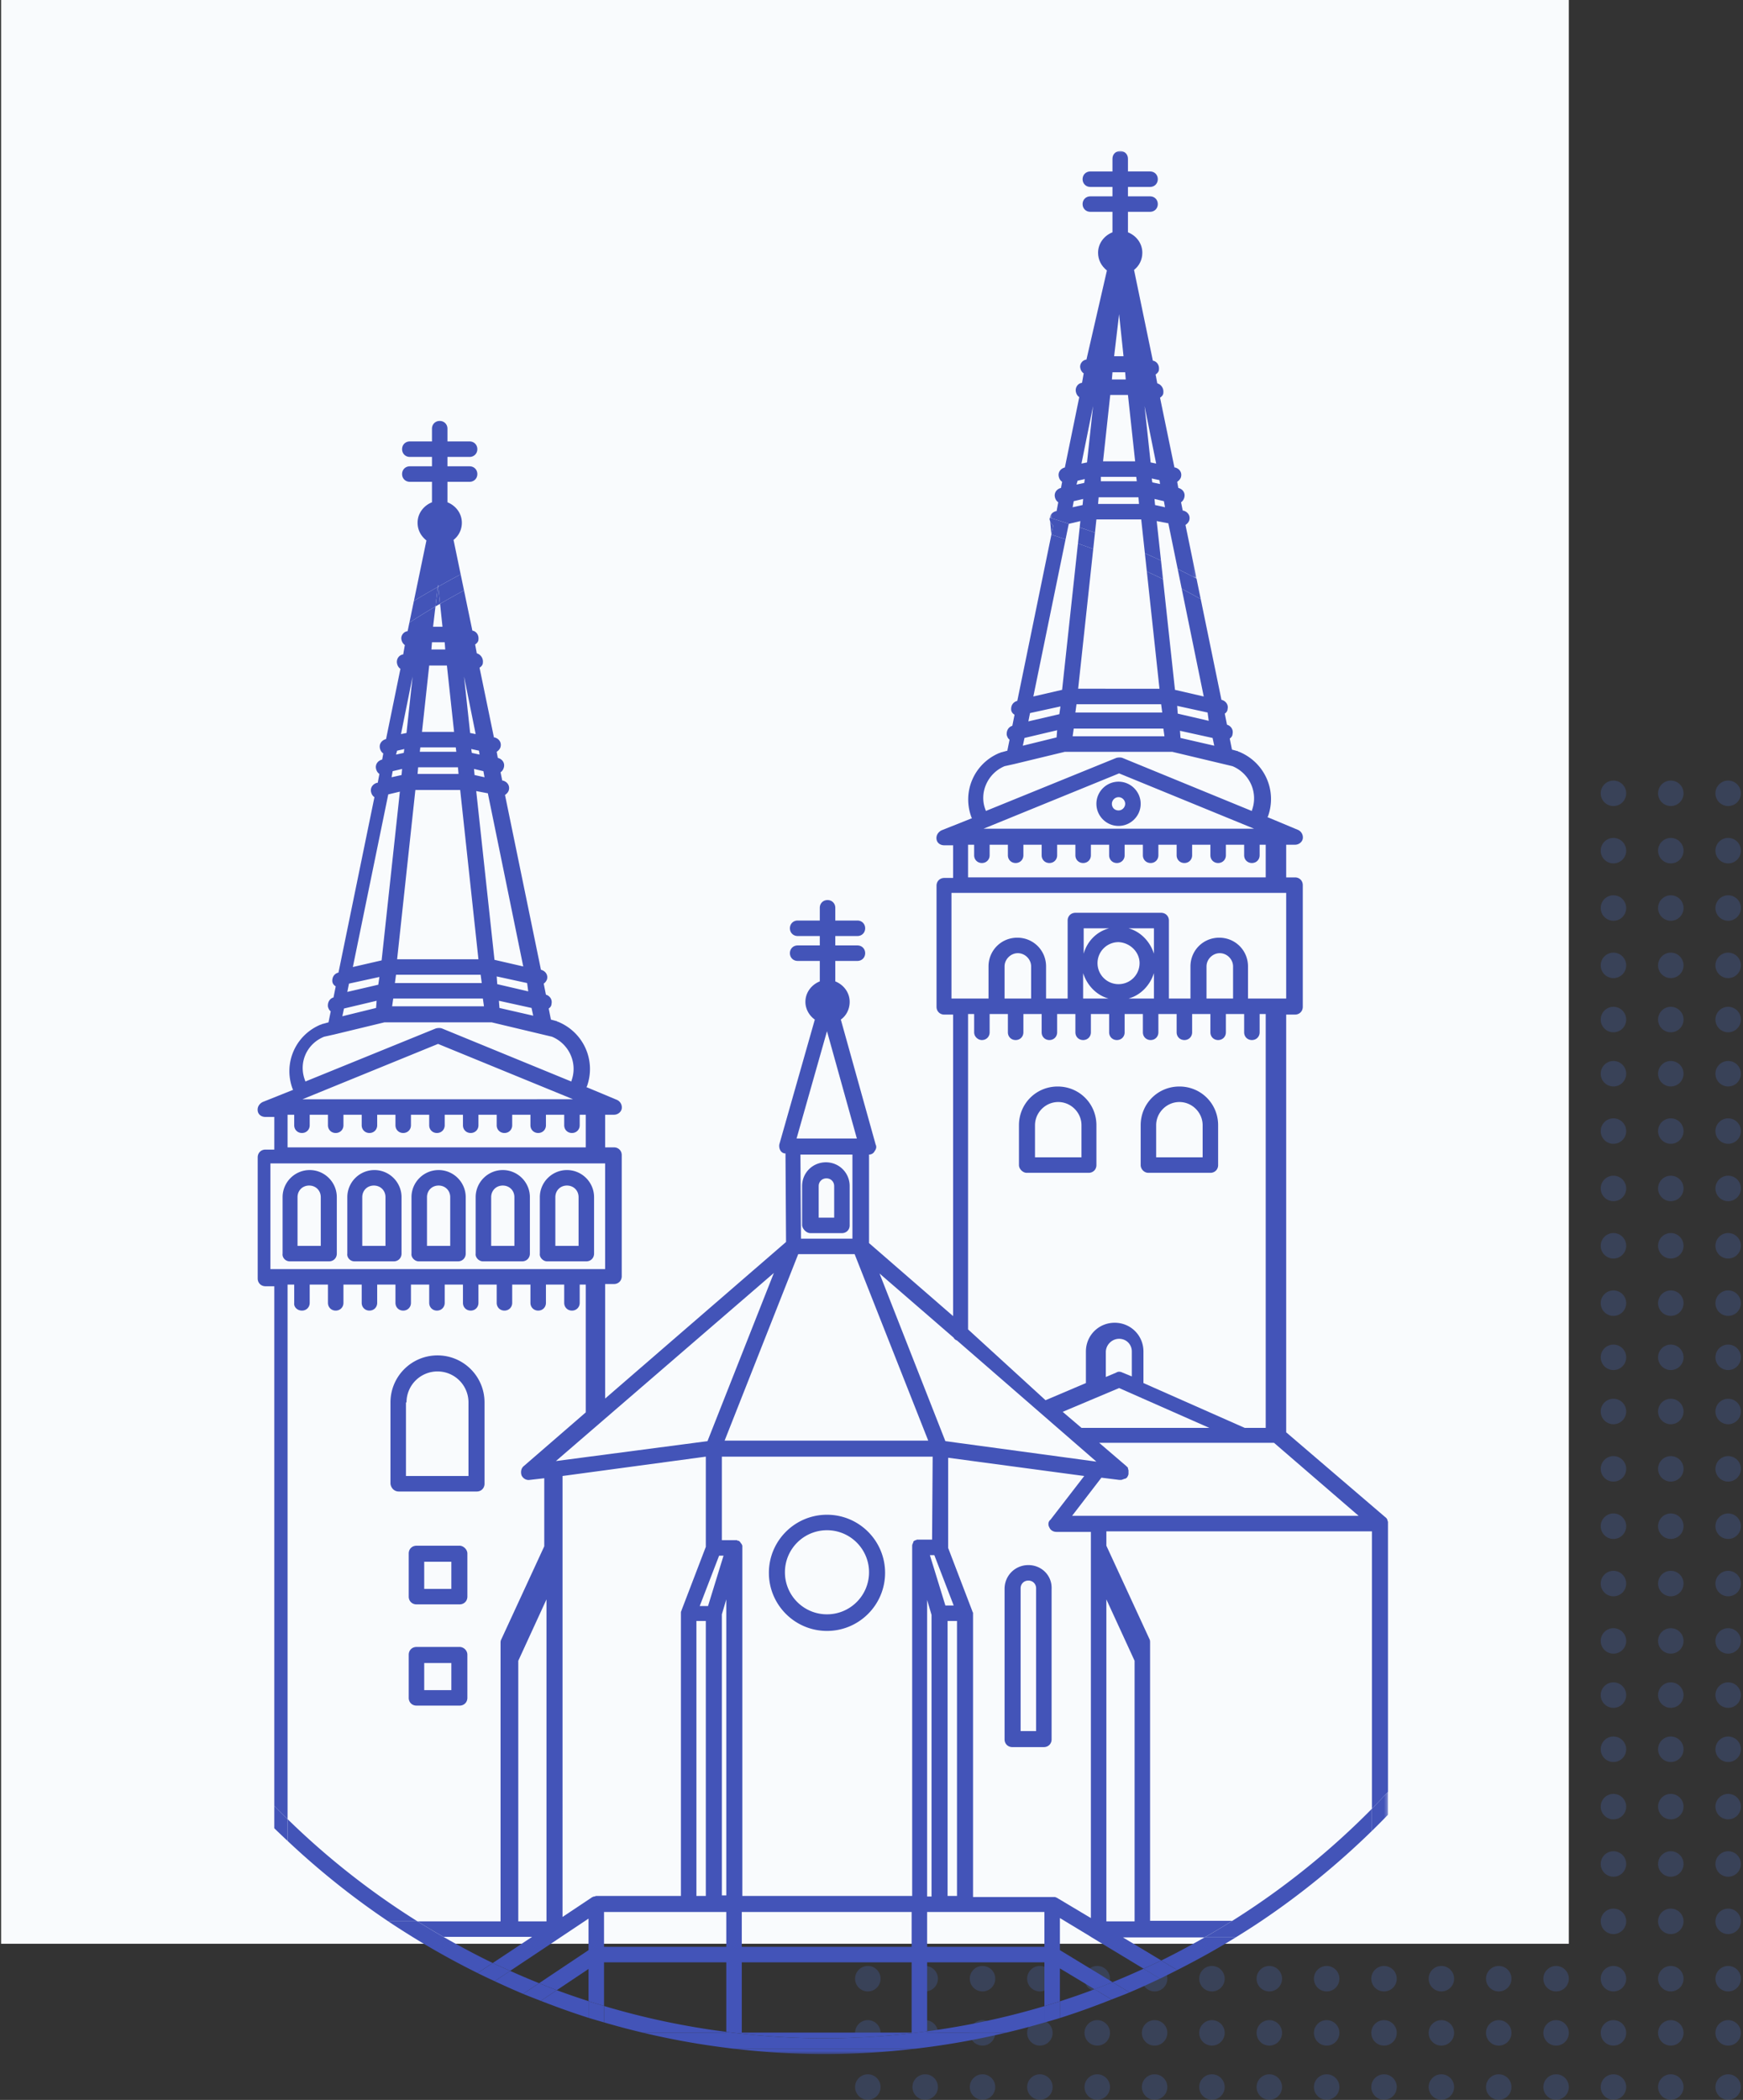 <svg xmlns="http://www.w3.org/2000/svg" xmlns:xlink="http://www.w3.org/1999/xlink" width="547" height="659" viewBox="0 0 547 659">
    <rect x="0" y="0" width="547" height="659" fill="#333333" stroke="none"/>
    <defs>
        <path id="a" d="M0 0h492v610H0z"/>
        <path id="b" d="M.84.012h46.037v134.196H.84z"/>
        <path id="d" d="M0 597.466h354.74V.21H0z"/>
    </defs>
    <g fill="none" fill-rule="evenodd">
        <g fill="#547DF0" fill-rule="nonzero" opacity=".197">
            <g transform="translate(268.344 456.958)">
                <circle cx="4" cy="4" r="4"/>
                <circle cx="22" cy="4" r="4"/>
                <circle cx="40" cy="4" r="4"/>
                <circle cx="58" cy="4" r="4"/>
                <circle cx="76" cy="4" r="4"/>
                <circle cx="94" cy="4" r="4"/>
                <circle cx="112" cy="4" r="4"/>
                <circle cx="130" cy="4" r="4"/>
                <circle cx="148" cy="4" r="4"/>
                <circle cx="166" cy="4" r="4"/>
                <circle cx="184" cy="4" r="4"/>
                <circle cx="202" cy="4" r="4"/>
                <circle cx="220" cy="4" r="4"/>
                <circle cx="238" cy="4" r="4"/>
                <circle cx="256" cy="4" r="4"/>
                <circle cx="274" cy="4" r="4"/>
                <circle cx="4" cy="22" r="4"/>
                <circle cx="22" cy="22" r="4"/>
                <circle cx="40" cy="22" r="4"/>
                <circle cx="58" cy="22" r="4"/>
                <circle cx="76" cy="22" r="4"/>
                <circle cx="94" cy="22" r="4"/>
                <circle cx="112" cy="22" r="4"/>
                <circle cx="130" cy="22" r="4"/>
                <circle cx="148" cy="22" r="4"/>
                <circle cx="166" cy="22" r="4"/>
                <circle cx="184" cy="22" r="4"/>
                <circle cx="202" cy="22" r="4"/>
                <circle cx="220" cy="22" r="4"/>
                <circle cx="238" cy="22" r="4"/>
                <circle cx="256" cy="22" r="4"/>
                <circle cx="274" cy="22" r="4"/>
                <circle cx="4" cy="40" r="4"/>
                <circle cx="22" cy="40" r="4"/>
                <circle cx="40" cy="40" r="4"/>
                <circle cx="58" cy="40" r="4"/>
                <circle cx="76" cy="40" r="4"/>
                <circle cx="94" cy="40" r="4"/>
                <circle cx="112" cy="40" r="4"/>
                <circle cx="130" cy="40" r="4"/>
                <circle cx="148" cy="40" r="4"/>
                <circle cx="166" cy="40" r="4"/>
                <circle cx="184" cy="40" r="4"/>
                <circle cx="202" cy="40" r="4"/>
                <circle cx="220" cy="40" r="4"/>
                <circle cx="238" cy="40" r="4"/>
                <circle cx="256" cy="40" r="4"/>
                <circle cx="274" cy="40" r="4"/>
                <circle cx="4" cy="58" r="4"/>
                <circle cx="22" cy="58" r="4"/>
                <circle cx="40" cy="58" r="4"/>
                <circle cx="58" cy="58" r="4"/>
                <circle cx="76" cy="58" r="4"/>
                <circle cx="94" cy="58" r="4"/>
                <circle cx="112" cy="58" r="4"/>
                <circle cx="130" cy="58" r="4"/>
                <circle cx="148" cy="58" r="4"/>
                <circle cx="166" cy="58" r="4"/>
                <circle cx="184" cy="58" r="4"/>
                <circle cx="202" cy="58" r="4"/>
                <circle cx="220" cy="58" r="4"/>
                <circle cx="238" cy="58" r="4"/>
                <circle cx="256" cy="58" r="4"/>
                <circle cx="274" cy="58" r="4"/>
                <circle cx="4" cy="75" r="4"/>
                <circle cx="22" cy="75" r="4"/>
                <circle cx="40" cy="75" r="4"/>
                <circle cx="58" cy="75" r="4"/>
                <circle cx="76" cy="75" r="4"/>
                <circle cx="94" cy="75" r="4"/>
                <circle cx="112" cy="75" r="4"/>
                <circle cx="130" cy="75" r="4"/>
                <circle cx="148" cy="75" r="4"/>
                <circle cx="166" cy="75" r="4"/>
                <circle cx="184" cy="75" r="4"/>
                <circle cx="202" cy="75" r="4"/>
                <circle cx="220" cy="75" r="4"/>
                <circle cx="238" cy="75" r="4"/>
                <circle cx="256" cy="75" r="4"/>
                <circle cx="274" cy="75" r="4"/>
                <circle cx="4" cy="92" r="4"/>
                <circle cx="22" cy="92" r="4"/>
                <circle cx="40" cy="92" r="4"/>
                <circle cx="58" cy="92" r="4"/>
                <circle cx="76" cy="92" r="4"/>
                <circle cx="94" cy="92" r="4"/>
                <circle cx="112" cy="92" r="4"/>
                <circle cx="130" cy="92" r="4"/>
                <circle cx="148" cy="92" r="4"/>
                <circle cx="166" cy="92" r="4"/>
                <circle cx="184" cy="92" r="4"/>
                <circle cx="202" cy="92" r="4"/>
                <circle cx="220" cy="92" r="4"/>
                <circle cx="238" cy="92" r="4"/>
                <circle cx="256" cy="92" r="4"/>
                <circle cx="274" cy="92" r="4"/>
                <circle cx="4" cy="110" r="4"/>
                <circle cx="22" cy="110" r="4"/>
                <circle cx="40" cy="110" r="4"/>
                <circle cx="58" cy="110" r="4"/>
                <circle cx="76" cy="110" r="4"/>
                <circle cx="94" cy="110" r="4"/>
                <circle cx="112" cy="110" r="4"/>
                <circle cx="130" cy="110" r="4"/>
                <circle cx="148" cy="110" r="4"/>
                <circle cx="166" cy="110" r="4"/>
                <circle cx="184" cy="110" r="4"/>
                <circle cx="202" cy="110" r="4"/>
                <circle cx="220" cy="110" r="4"/>
                <circle cx="238" cy="110" r="4"/>
                <circle cx="256" cy="110" r="4"/>
                <circle cx="274" cy="110" r="4"/>
                <circle cx="4" cy="128" r="4"/>
                <circle cx="22" cy="128" r="4"/>
                <circle cx="40" cy="128" r="4"/>
                <circle cx="58" cy="128" r="4"/>
                <circle cx="76" cy="128" r="4"/>
                <circle cx="94" cy="128" r="4"/>
                <circle cx="112" cy="128" r="4"/>
                <circle cx="130" cy="128" r="4"/>
                <circle cx="148" cy="128" r="4"/>
                <circle cx="166" cy="128" r="4"/>
                <circle cx="184" cy="128" r="4"/>
                <circle cx="202" cy="128" r="4"/>
                <circle cx="220" cy="128" r="4"/>
                <circle cx="238" cy="128" r="4"/>
                <circle cx="256" cy="128" r="4"/>
                <circle cx="274" cy="128" r="4"/>
                <circle cx="4" cy="146" r="4"/>
                <circle cx="22" cy="146" r="4"/>
                <circle cx="40" cy="146" r="4"/>
                <circle cx="58" cy="146" r="4"/>
                <circle cx="76" cy="146" r="4"/>
                <circle cx="94" cy="146" r="4"/>
                <circle cx="112" cy="146" r="4"/>
                <circle cx="130" cy="146" r="4"/>
                <circle cx="148" cy="146" r="4"/>
                <circle cx="166" cy="146" r="4"/>
                <circle cx="184" cy="146" r="4"/>
                <circle cx="202" cy="146" r="4"/>
                <circle cx="220" cy="146" r="4"/>
                <circle cx="238" cy="146" r="4"/>
                <circle cx="256" cy="146" r="4"/>
                <circle cx="274" cy="146" r="4"/>
                <circle cx="4" cy="164" r="4"/>
                <circle cx="22" cy="164" r="4"/>
                <circle cx="40" cy="164" r="4"/>
                <circle cx="58" cy="164" r="4"/>
                <circle cx="76" cy="164" r="4"/>
                <circle cx="94" cy="164" r="4"/>
                <circle cx="112" cy="164" r="4"/>
                <circle cx="130" cy="164" r="4"/>
                <circle cx="148" cy="164" r="4"/>
                <circle cx="166" cy="164" r="4"/>
                <circle cx="184" cy="164" r="4"/>
                <circle cx="202" cy="164" r="4"/>
                <circle cx="220" cy="164" r="4"/>
                <circle cx="238" cy="164" r="4"/>
                <circle cx="256" cy="164" r="4"/>
                <circle cx="274" cy="164" r="4"/>
                <circle cx="4" cy="181" r="4"/>
                <circle cx="22" cy="181" r="4"/>
                <circle cx="40" cy="181" r="4"/>
                <circle cx="58" cy="181" r="4"/>
                <circle cx="76" cy="181" r="4"/>
                <circle cx="94" cy="181" r="4"/>
                <circle cx="112" cy="181" r="4"/>
                <circle cx="130" cy="181" r="4"/>
                <circle cx="148" cy="181" r="4"/>
                <circle cx="166" cy="181" r="4"/>
                <circle cx="184" cy="181" r="4"/>
                <circle cx="202" cy="181" r="4"/>
                <circle cx="220" cy="181" r="4"/>
                <circle cx="238" cy="181" r="4"/>
                <circle cx="256" cy="181" r="4"/>
                <circle cx="274" cy="181" r="4"/>
                <circle cx="4" cy="198" r="4"/>
                <circle cx="22" cy="198" r="4"/>
                <circle cx="40" cy="198" r="4"/>
                <circle cx="58" cy="198" r="4"/>
                <circle cx="76" cy="198" r="4"/>
                <circle cx="94" cy="198" r="4"/>
                <circle cx="112" cy="198" r="4"/>
                <circle cx="130" cy="198" r="4"/>
                <circle cx="148" cy="198" r="4"/>
                <circle cx="166" cy="198" r="4"/>
                <circle cx="184" cy="198" r="4"/>
                <circle cx="202" cy="198" r="4"/>
                <circle cx="220" cy="198" r="4"/>
                <circle cx="238" cy="198" r="4"/>
                <circle cx="256" cy="198" r="4"/>
                <circle cx="274" cy="198" r="4"/>
            </g>
            <g transform="translate(268.344 244.958)">
                <circle cx="4" cy="4" r="4"/>
                <circle cx="22" cy="4" r="4"/>
                <circle cx="40" cy="4" r="4"/>
                <circle cx="58" cy="4" r="4"/>
                <circle cx="76" cy="4" r="4"/>
                <circle cx="94" cy="4" r="4"/>
                <circle cx="112" cy="4" r="4"/>
                <circle cx="130" cy="4" r="4"/>
                <circle cx="148" cy="4" r="4"/>
                <circle cx="166" cy="4" r="4"/>
                <circle cx="184" cy="4" r="4"/>
                <circle cx="202" cy="4" r="4"/>
                <circle cx="220" cy="4" r="4"/>
                <circle cx="238" cy="4" r="4"/>
                <circle cx="256" cy="4" r="4"/>
                <circle cx="274" cy="4" r="4"/>
                <circle cx="4" cy="22" r="4"/>
                <circle cx="22" cy="22" r="4"/>
                <circle cx="40" cy="22" r="4"/>
                <circle cx="58" cy="22" r="4"/>
                <circle cx="76" cy="22" r="4"/>
                <circle cx="94" cy="22" r="4"/>
                <circle cx="112" cy="22" r="4"/>
                <circle cx="130" cy="22" r="4"/>
                <circle cx="148" cy="22" r="4"/>
                <circle cx="166" cy="22" r="4"/>
                <circle cx="184" cy="22" r="4"/>
                <circle cx="202" cy="22" r="4"/>
                <circle cx="220" cy="22" r="4"/>
                <circle cx="238" cy="22" r="4"/>
                <circle cx="256" cy="22" r="4"/>
                <circle cx="274" cy="22" r="4"/>
                <circle cx="4" cy="40" r="4"/>
                <circle cx="22" cy="40" r="4"/>
                <circle cx="40" cy="40" r="4"/>
                <circle cx="58" cy="40" r="4"/>
                <circle cx="76" cy="40" r="4"/>
                <circle cx="94" cy="40" r="4"/>
                <circle cx="112" cy="40" r="4"/>
                <circle cx="130" cy="40" r="4"/>
                <circle cx="148" cy="40" r="4"/>
                <circle cx="166" cy="40" r="4"/>
                <circle cx="184" cy="40" r="4"/>
                <circle cx="202" cy="40" r="4"/>
                <circle cx="220" cy="40" r="4"/>
                <circle cx="238" cy="40" r="4"/>
                <circle cx="256" cy="40" r="4"/>
                <circle cx="274" cy="40" r="4"/>
                <circle cx="4" cy="58" r="4"/>
                <circle cx="22" cy="58" r="4"/>
                <circle cx="40" cy="58" r="4"/>
                <circle cx="58" cy="58" r="4"/>
                <circle cx="76" cy="58" r="4"/>
                <circle cx="94" cy="58" r="4"/>
                <circle cx="112" cy="58" r="4"/>
                <circle cx="130" cy="58" r="4"/>
                <circle cx="148" cy="58" r="4"/>
                <circle cx="166" cy="58" r="4"/>
                <circle cx="184" cy="58" r="4"/>
                <circle cx="202" cy="58" r="4"/>
                <circle cx="220" cy="58" r="4"/>
                <circle cx="238" cy="58" r="4"/>
                <circle cx="256" cy="58" r="4"/>
                <circle cx="274" cy="58" r="4"/>
                <circle cx="4" cy="75" r="4"/>
                <circle cx="22" cy="75" r="4"/>
                <circle cx="40" cy="75" r="4"/>
                <circle cx="58" cy="75" r="4"/>
                <circle cx="76" cy="75" r="4"/>
                <circle cx="94" cy="75" r="4"/>
                <circle cx="112" cy="75" r="4"/>
                <circle cx="130" cy="75" r="4"/>
                <circle cx="148" cy="75" r="4"/>
                <circle cx="166" cy="75" r="4"/>
                <circle cx="184" cy="75" r="4"/>
                <circle cx="202" cy="75" r="4"/>
                <circle cx="220" cy="75" r="4"/>
                <circle cx="238" cy="75" r="4"/>
                <circle cx="256" cy="75" r="4"/>
                <circle cx="274" cy="75" r="4"/>
                <circle cx="4" cy="92" r="4"/>
                <circle cx="22" cy="92" r="4"/>
                <circle cx="40" cy="92" r="4"/>
                <circle cx="58" cy="92" r="4"/>
                <circle cx="76" cy="92" r="4"/>
                <circle cx="94" cy="92" r="4"/>
                <circle cx="112" cy="92" r="4"/>
                <circle cx="130" cy="92" r="4"/>
                <circle cx="148" cy="92" r="4"/>
                <circle cx="166" cy="92" r="4"/>
                <circle cx="184" cy="92" r="4"/>
                <circle cx="202" cy="92" r="4"/>
                <circle cx="220" cy="92" r="4"/>
                <circle cx="238" cy="92" r="4"/>
                <circle cx="256" cy="92" r="4"/>
                <circle cx="274" cy="92" r="4"/>
                <circle cx="4" cy="110" r="4"/>
                <circle cx="22" cy="110" r="4"/>
                <circle cx="40" cy="110" r="4"/>
                <circle cx="58" cy="110" r="4"/>
                <circle cx="76" cy="110" r="4"/>
                <circle cx="94" cy="110" r="4"/>
                <circle cx="112" cy="110" r="4"/>
                <circle cx="130" cy="110" r="4"/>
                <circle cx="148" cy="110" r="4"/>
                <circle cx="166" cy="110" r="4"/>
                <circle cx="184" cy="110" r="4"/>
                <circle cx="202" cy="110" r="4"/>
                <circle cx="220" cy="110" r="4"/>
                <circle cx="238" cy="110" r="4"/>
                <circle cx="256" cy="110" r="4"/>
                <circle cx="274" cy="110" r="4"/>
                <circle cx="4" cy="128" r="4"/>
                <circle cx="22" cy="128" r="4"/>
                <circle cx="40" cy="128" r="4"/>
                <circle cx="58" cy="128" r="4"/>
                <circle cx="76" cy="128" r="4"/>
                <circle cx="94" cy="128" r="4"/>
                <circle cx="112" cy="128" r="4"/>
                <circle cx="130" cy="128" r="4"/>
                <circle cx="148" cy="128" r="4"/>
                <circle cx="166" cy="128" r="4"/>
                <circle cx="184" cy="128" r="4"/>
                <circle cx="202" cy="128" r="4"/>
                <circle cx="220" cy="128" r="4"/>
                <circle cx="238" cy="128" r="4"/>
                <circle cx="256" cy="128" r="4"/>
                <circle cx="274" cy="128" r="4"/>
                <circle cx="4" cy="146" r="4"/>
                <circle cx="22" cy="146" r="4"/>
                <circle cx="40" cy="146" r="4"/>
                <circle cx="58" cy="146" r="4"/>
                <circle cx="76" cy="146" r="4"/>
                <circle cx="94" cy="146" r="4"/>
                <circle cx="112" cy="146" r="4"/>
                <circle cx="130" cy="146" r="4"/>
                <circle cx="148" cy="146" r="4"/>
                <circle cx="166" cy="146" r="4"/>
                <circle cx="184" cy="146" r="4"/>
                <circle cx="202" cy="146" r="4"/>
                <circle cx="220" cy="146" r="4"/>
                <circle cx="238" cy="146" r="4"/>
                <circle cx="256" cy="146" r="4"/>
                <circle cx="274" cy="146" r="4"/>
                <circle cx="4" cy="164" r="4"/>
                <circle cx="22" cy="164" r="4"/>
                <circle cx="40" cy="164" r="4"/>
                <circle cx="58" cy="164" r="4"/>
                <circle cx="76" cy="164" r="4"/>
                <circle cx="94" cy="164" r="4"/>
                <circle cx="112" cy="164" r="4"/>
                <circle cx="130" cy="164" r="4"/>
                <circle cx="148" cy="164" r="4"/>
                <circle cx="166" cy="164" r="4"/>
                <circle cx="184" cy="164" r="4"/>
                <circle cx="202" cy="164" r="4"/>
                <circle cx="220" cy="164" r="4"/>
                <circle cx="238" cy="164" r="4"/>
                <circle cx="256" cy="164" r="4"/>
                <circle cx="274" cy="164" r="4"/>
                <circle cx="4" cy="181" r="4"/>
                <circle cx="22" cy="181" r="4"/>
                <circle cx="40" cy="181" r="4"/>
                <circle cx="58" cy="181" r="4"/>
                <circle cx="76" cy="181" r="4"/>
                <circle cx="94" cy="181" r="4"/>
                <circle cx="112" cy="181" r="4"/>
                <circle cx="130" cy="181" r="4"/>
                <circle cx="148" cy="181" r="4"/>
                <circle cx="166" cy="181" r="4"/>
                <circle cx="184" cy="181" r="4"/>
                <circle cx="202" cy="181" r="4"/>
                <circle cx="220" cy="181" r="4"/>
                <circle cx="238" cy="181" r="4"/>
                <circle cx="256" cy="181" r="4"/>
                <circle cx="274" cy="181" r="4"/>
                <circle cx="4" cy="198" r="4"/>
                <circle cx="22" cy="198" r="4"/>
                <circle cx="40" cy="198" r="4"/>
                <circle cx="58" cy="198" r="4"/>
                <circle cx="76" cy="198" r="4"/>
                <circle cx="94" cy="198" r="4"/>
                <circle cx="112" cy="198" r="4"/>
                <circle cx="130" cy="198" r="4"/>
                <circle cx="148" cy="198" r="4"/>
                <circle cx="166" cy="198" r="4"/>
                <circle cx="184" cy="198" r="4"/>
                <circle cx="202" cy="198" r="4"/>
                <circle cx="220" cy="198" r="4"/>
                <circle cx="238" cy="198" r="4"/>
                <circle cx="256" cy="198" r="4"/>
                <circle cx="274" cy="198" r="4"/>
            </g>
        </g>
        <use fill="#F9FBFD" fill-rule="nonzero" transform="translate(.344 -.006)" xlink:href="#a"/>
        <g transform="translate(80.844 47.166)">
            <path fill="#4354B8" d="M6.798 351.104H4.018V317.94h105.043v33.163H6.798zm2.607-48.44h2.081v3.3c0 1.387 1.04 2.428 2.428 2.428 1.393 0 2.433-1.04 2.433-2.428v-3.3h5.73v3.3c0 1.387 1.04 2.428 2.432 2.428 1.388 0 2.429-1.04 2.429-2.428v-3.3h5.728v3.3c0 1.387 1.046 2.428 2.433 2.428 1.388 0 2.429-1.04 2.429-2.428v-3.3h5.733v3.3c0 1.387 1.04 2.428 2.428 2.428s2.434-1.04 2.434-2.428v-3.3h5.728v3.3c0 1.387 1.04 2.428 2.428 2.428 1.393 0 2.434-1.04 2.434-2.428v-3.3h5.728v3.3c0 1.387 1.041 2.428 2.429 2.428 1.392 0 2.433-1.04 2.433-2.428v-3.3h5.728v3.3c0 1.387 1.041 2.428 2.434 2.428 1.387 0 2.428-1.04 2.428-2.428v-3.3h5.728v3.3c0 1.387 1.046 2.428 2.434 2.428 1.387 0 2.428-1.04 2.428-2.428v-3.3h5.733v3.3c0 1.387 1.041 2.428 2.429 2.428 1.387 0 2.433-1.04 2.433-2.428v-3.3h1.908v10.242H9.405v-10.243zm47.221-22.227l42.366 17.365H14.088l42.538-17.365zm-35.764-2.254l3.127-.694 15.798-3.82H73.47l18.926 4.514c5.381 2.254 8.157 8.335 6.075 13.89v.174l-40.626-16.671c-.525-.173-1.219-.173-1.912 0l-40.973 16.67v-.173c-2.26-5.555.347-11.636 5.902-13.89zm6.249-8.856l10.243-2.428-.173 2.255-10.59 2.606.52-2.433zm1.566-7.815l9.544-2.081-.347 2.428-9.722 2.26.525-2.607zM41 202.134l3.648-.867-5.729 52.955-9.029 2.082 11.11-54.17zm1.388-7.29l2.954-.698-.174 1.913-3.127.694.347-1.908zm1.393-6.427l2.254-.52-.173 1.214-2.428.525.347-1.219zm4.86-23.266l-1.912 17.711-1.734.347 3.647-18.058zm14.932 35.596l5.729 53.129H43.782l5.728-53.13h14.064zm-13.197-7.121H62.88l.174 2.086h-12.85l.173-2.086zm.694-6.25h11.116l.173 1.388H50.898l.173-1.387zm2.78-25.694h5.555l2.255 20.833h-10.07l2.26-20.833zm.867-7.295h3.995l.173 2.26h-4.341l.173-2.26zm13.717 28.822l-1.739-.347-1.908-17.711 3.647 18.058zm1.041 5.208l.174 1.22-2.429-.526-.178-1.214 2.433.52zm1.388 6.428l.347 1.908-3.122-.694-.174-1.913 2.949.699zm-27.776 66.494l.347-2.602h26.562l.346 2.602H43.088zM70.69 266.2l.347 2.433H42.216l.346-2.433H70.69zm12.677-10.07l-9.03-2.081-5.728-52.955 3.647.694 11.11 54.342zm1.56 7.815l-9.722-2.26-.174-2.428 9.55 2.082.347 2.606zm1.567 7.637l-10.595-2.428-.174-2.255 10.243 2.255.526 2.428zm75.523 80.736L141.183 405.1l-47.573 6.249 68.407-59.031zm7.641-5.902h17.706l23.093 58.51h-63.892l23.093-58.51zm17.013-31.255v26.394h-16.146l-.173-26.394h16.319zm-7.984-38.713l9.376 33.683h-18.925l9.55-33.683zm39.759 96.183c.173.347.52.699 1.04.872l43.753 38.024-47.4-6.427-20.66-52.609 23.267 20.14zm-.694-106.43v-33.164h105.043V266.2H310.812v-10.07c0-5.035-3.994-9.029-9.028-9.029-5.035 0-9.03 3.994-9.03 9.03v10.07h-6.769V241.72c0-1.388-1.04-2.429-2.433-2.429h-26.909c-1.387 0-2.433 1.041-2.433 2.429v24.48h-6.77v-10.07c0-5.035-3.993-9.029-9.028-9.029s-9.03 3.994-9.03 9.03v10.07H217.753zm5.208-48.268h1.908v3.3c0 1.388 1.04 2.433 2.433 2.433 1.388 0 2.429-1.045 2.429-2.433v-3.3h5.728v3.3c0 1.388 1.046 2.433 2.433 2.433 1.388 0 2.429-1.045 2.429-2.433v-3.3h5.733v3.3c0 1.388 1.04 2.433 2.428 2.433s2.434-1.045 2.434-2.433v-3.3h5.728v3.3c0 1.388 1.04 2.433 2.429 2.433 1.392 0 2.433-1.045 2.433-2.433v-3.3h5.728v3.3c0 1.388 1.041 2.433 2.429 2.433 1.392 0 2.433-1.045 2.433-2.433v-3.3h5.728v3.3c0 1.388 1.041 2.433 2.434 2.433 1.387 0 2.428-1.045 2.428-2.433v-3.3h5.728v3.3c0 1.388 1.046 2.433 2.434 2.433 1.387 0 2.428-1.045 2.428-2.433v-3.3h5.733v3.3c0 1.388 1.041 2.433 2.429 2.433 1.387 0 2.433-1.045 2.433-2.433v-3.3h5.729v3.3c0 1.388 1.04 2.433 2.428 2.433 1.392 0 2.433-1.045 2.433-2.433v-3.3h1.908v10.243H222.96v-10.243zm89.76-5.035h-84.898l42.538-17.36 42.36 17.36zm-78.302-19.62l3.126-.693 15.799-3.82h33.683l18.925 4.514c5.382 2.26 8.162 8.335 6.076 13.89v.174L271.4 190.677c-.52-.173-1.214-.173-1.913 0l-40.973 16.666v-.174c-2.254-5.381.52-11.63 5.903-13.89zm6.249-8.855l10.248-2.428-.174 2.255-10.595 2.606.52-2.433zm1.739-7.81l9.55-2.086-.348 2.433-9.722 2.255.52-2.602zm13.717 4.862h28.128l.347 2.428h-28.822l.347-2.428zm.867-7.642h26.562l.347 2.607h-27.256l.347-2.607zm41.146 2.607l.347 2.601-9.723-2.254-.173-2.434 9.55 2.087zm2.087 10.416l-10.59-2.433-.174-2.255 10.243 2.255.52 2.433zM270.36 388.434l28.302 12.498h-40.11l-5.903-5.035 17.711-7.463zm3.99-11.462v7.815l-2.949-1.214c-.694-.347-1.388-.347-1.913 0l-3.295 1.387v-7.815c0-2.254 1.908-4.167 4.167-4.167 2.255 0 3.99 1.74 3.99 3.994zM297.79 266.2v-10.07c0-2.254 1.912-4.167 4.167-4.167 2.26 0 4.168 1.913 4.168 4.167v10.07h-8.336zm-30.73 0h-7.988v-7.983c1.219 3.815 4.167 6.942 7.988 7.983zm-7.815-14.064v-7.983h7.988c-3.994 1.04-6.942 4.167-7.988 7.983zm17.538 2.954a6.593 6.593 0 0 1-6.596 6.596 6.594 6.594 0 0 1-6.601-6.596 6.594 6.594 0 0 1 6.6-6.596c3.643.173 6.597 3.122 6.597 6.596zm4.514 3.127v7.983h-7.988c3.82-1.04 6.774-4.168 7.988-7.983zm-7.988-14.064h7.988v7.983c-1.214-3.816-4.167-6.943-7.988-7.983zM234.418 266.2v-10.07c0-2.254 1.912-4.167 4.167-4.167 2.26 0 4.168 1.913 4.168 4.167v10.07h-8.335zm-7.117 13.023c1.388 0 2.429-1.04 2.429-2.428v-5.734h5.728v5.734c0 1.388 1.046 2.428 2.433 2.428 1.388 0 2.429-1.04 2.429-2.428v-5.734h5.733v5.734c0 1.388 1.04 2.428 2.428 2.428s2.434-1.04 2.434-2.428v-5.734h5.728v5.734c0 1.388 1.04 2.428 2.429 2.428 1.392 0 2.433-1.04 2.433-2.428v-5.734h5.728v5.734c0 1.388 1.041 2.428 2.429 2.428 1.392 0 2.433-1.04 2.433-2.428v-5.734h5.728v5.734c0 1.388 1.041 2.428 2.434 2.428 1.387 0 2.428-1.04 2.428-2.428v-5.734h5.728v5.734c0 1.388 1.046 2.428 2.434 2.428 1.387 0 2.428-1.04 2.428-2.428v-5.734h5.733v5.734c0 1.388 1.041 2.428 2.429 2.428 1.387 0 2.433-1.04 2.433-2.428v-5.734h5.729v5.734c0 1.388 1.04 2.428 2.428 2.428 1.392 0 2.433-1.04 2.433-2.428v-5.734h1.908v129.871h-6.596l-31.775-14.064v-9.896c0-5.035-3.994-9.029-9.03-9.029-5.034 0-9.028 3.994-9.028 9.029v9.896l-12.672 5.387-24.307-22.226v-98.968h1.908v5.734c0 1.388 1.214 2.428 2.433 2.428zM345.536 428.54h-89.933l9.202-11.978 5.555.694H270.881c.173 0 .347 0 .693-.174.174 0 .347-.173.52-.173h.174c.174-.173.347-.173.52-.347.174-.173.174-.352.347-.525 0-.174.174-.347.174-.694v-1.041c0-.173-.174-.52-.174-.693v-.174l-.52-.52-8.509-7.295H318.974l26.562 22.92zm-70.314 45.487v81.777h-8.856v-101.05l8.856 19.273zm-13.717-35.418v116.155l-10.764-6.423c-.173 0-.347-.174-.525-.174h-25.694V459.096c0-.174 0-.347-.174-.347v-.174l-7.637-19.966v-28.3l42.707 5.728-10.59 13.717c-.693.52-.867 1.566-.347 2.433.347.867 1.215 1.388 2.26 1.388h10.764v5.034zM246.92 563.792h-36.81v-10.937h36.81v10.937zm-35.422-104.17v88.372h-1.388v-93.061l1.388 4.688zm5.035 88.198h2.953V461.53h-2.953v86.291zm-.694-91.152l-4.861-15.799h1.392l6.076 15.799h-2.607zm-8.157-20.66h-.694c-.173 0-.173 0-.351.173h-.174c-.173 0-.173.174-.347.174 0 0-.173 0-.173.173-.174 0-.174.174-.174.347-.173.347-.347.694-.347 1.04V547.82H152.12V438.09c0-.173 0-.347-.173-.52 0-.174-.174-.347-.347-.52 0-.174-.173-.174-.173-.347 0 0-.174 0-.174-.174-.173 0-.173-.173-.347-.173h-.173c-.174 0-.174-.174-.347-.174H145.698v-26.22h66.152l-.179 26.047h-3.989zm-55.735 127.784h53.302v-10.937h-53.302v10.937zm0 26.914h53.302v-22.052h-53.302v22.052zm-4.862-43.059h-1.387v.173-88.377l1.387-4.683v92.887zm0 16.145h-38.37v-10.937h38.37v10.937zm-9.376-15.972h2.954V461.53h-2.954v86.291zm1.041-90.979l6.08-15.798h1.388l-4.861 15.798h-2.607zm-32.29 90.98c-.174 0-.347 0-.694.173h-.179c-.173 0-.346.173-.52.173l-9.376 6.25V416.035l44.972-6.075v28.302l-7.641 19.966c0 .173-.174.346-.174.52v89.071H106.46zm-15.804 7.983h-8.85v-81.777l8.85-19.267v101.044zm264.083-88.72v-36.636c0-.174-.174-.347-.174-.52v-.174c-.173-.174-.173-.347-.346-.52l-31.424-26.91v-131.09h2.775c1.388 0 2.434-1.04 2.434-2.427v-38.198c0-1.387-1.046-2.428-2.434-2.428h-2.775v-10.248h2.775c1.214 0 2.26-.867 2.434-1.908a2.58 2.58 0 0 0-1.566-2.78l-9.55-3.99.174-.173c2.953-8.162-1.041-17.017-9.03-20.318-.173 0-.173 0-.346-.173l-1.908-.52-.694-3.474c.52-.347.867-.868.867-1.388.347-1.388-.52-2.602-1.734-2.949l-.694-3.473c.52-.347.867-.868.867-1.388.347-1.392-.52-2.607-1.913-2.953l-6.496-31.597c-1.978-1.11-3.965-2.2-5.972-3.261l6.913 33.817-9.029-2.086-3.756-34.739c-1.675-.828-3.375-1.61-5.07-2.399l3.965 36.79H257.51l4.733-43.861c-1.59-.595-3.196-1.145-4.802-1.705l-4.965 45.914-9.03 2.086 10.115-49.318c-1.482-.49-2.949-1.02-4.45-1.482l-10.7 52.187c-1.387.347-2.08 1.561-1.907 2.954.173.694.52 1.04 1.04 1.388l-.693 3.473c-1.22.347-1.913 1.561-1.74 2.949.174.52.347 1.04.872 1.392l-.698 3.47-1.908.52c-.174 0-.174 0-.347.173h-.173c-7.989 3.3-11.81 12.156-8.856 20.145 0 .173.173.173.173.346l-9.549 3.816c-1.04.526-1.734 1.566-1.561 2.78.173 1.214 1.214 1.908 2.428 1.908h2.78v10.248h-2.78c-1.387 0-2.428 1.041-2.428 2.429v38.024c0 1.387 1.04 2.428 2.428 2.428h2.78v94.627l-26.393-22.92v-27.78c.699 0 1.392-.348 1.74-1.042.52-.693.693-1.387.346-2.08l-10.937-39.24c1.735-1.218 2.775-3.3 2.775-5.554 0-2.954-1.908-5.387-4.514-6.428v-6.422h6.948c1.387 0 2.428-1.04 2.428-2.433 0-1.388-1.04-2.429-2.428-2.429h-6.948v-2.953h6.948c1.387 0 2.428-1.04 2.428-2.428s-1.04-2.433-2.428-2.433h-6.948v-3.995c0-1.387-1.04-2.428-2.428-2.428-1.393 0-2.434 1.04-2.434 2.428v3.995h-6.942c-1.393 0-2.434 1.045-2.434 2.433 0 1.387 1.041 2.428 2.434 2.428h6.942v2.953h-6.942c-1.393 0-2.434 1.041-2.434 2.429 0 1.392 1.041 2.433 2.434 2.433h6.942v6.422c-2.601 1.041-4.514 3.474-4.514 6.428 0 2.254 1.219 4.336 2.953 5.555l-11.11 39.065c-.173.693 0 1.56.347 2.081.347.52.867.867 1.56.867l.174 27.781-56.776 49.135v-35.938h2.78c1.388 0 2.429-1.04 2.429-2.433v-38.02c0-1.392-1.041-2.433-2.429-2.433h-2.78v-10.243h2.78c1.214 0 2.255-.867 2.429-1.908a2.58 2.58 0 0 0-1.561-2.78l-9.55-3.994.174-.173c2.953-8.162-1.041-17.013-9.03-20.313-.173 0-.173 0-.346-.174l-1.908-.52-.694-3.474c.52-.347.867-.867.867-1.388.347-1.392-.52-2.606-1.74-2.953l-.693-3.474c.52-.347.867-.867 1.04-1.387.353-1.388-.52-2.602-1.907-2.954l-11.284-54.863c.52-.347 1.04-.867 1.214-1.561.347-1.393-.52-2.607-1.908-2.954h-.173l-.526-2.601c.526-.347.873-.873 1.046-1.566.347-1.388-.52-2.602-1.913-2.949l-.347-1.913c.52-.347 1.041-.867 1.214-1.56.347-1.388-.52-2.607-1.907-2.954h-.174l-4.514-21.874c.52-.347 1.04-.867 1.04-1.561.174-1.393-.693-2.607-1.908-2.954l-.52-2.78c.52-.347 1.04-.867 1.04-1.56.174-1.388-.693-2.607-1.907-2.78l-2.622-12.623a236.727 236.727 0 0 0-7.512 4.213l.758 7.195h-2.954l.754-6.368a246.665 246.665 0 0 0-8.182 5.055l-.56 2.7c-1.388.174-2.255 1.567-1.908 2.78.174.694.52 1.215 1.04 1.562l-.52 2.953c-1.387.174-2.254 1.561-1.907 2.954.173.693.52 1.214 1.04 1.56l-4.514 22.048c-1.388.352-2.26 1.566-1.908 2.954.173.693.52 1.214 1.04 1.56l-.346 1.913c-1.393.347-2.26 1.561-1.913 2.949.173.699.52 1.22 1.04 1.566l-.52 2.775h-.173c-1.388.347-2.255 1.566-1.908 2.954.173.693.52 1.214 1.04 1.56l-11.283 55.042c-1.388.347-2.087 1.561-1.913 2.949.173.694.525 1.04 1.045 1.392l-.693 3.47c-1.22.346-1.913 1.565-1.74 2.953.174.52.347 1.04.867 1.387l-.693 3.474-1.908.52c-.174 0-.174 0-.347.174h-.174c-7.988 3.3-11.809 12.156-8.855 20.14 0 .173.173.173.173.346l-9.55 3.821c-1.04.52-1.734 1.561-1.56 2.78.173 1.214 1.214 1.908 2.428 1.908h2.78V313.6h-2.78c-1.388 0-2.428 1.04-2.428 2.433v38.024c0 1.388 1.04 2.429 2.428 2.429h2.78v163.048c1.373 1.407 2.76 2.8 4.168 4.173V355.965h2.081v5.729c-.173 1.388 1.04 2.433 2.428 2.433 1.393 0 2.433-1.045 2.433-2.433v-5.729h5.73v5.729c0 1.388 1.04 2.433 2.432 2.433 1.388 0 2.429-1.045 2.429-2.433v-5.729h5.728v5.729c0 1.388 1.046 2.433 2.433 2.433 1.388 0 2.429-1.045 2.429-2.433v-5.729h5.733v5.729c0 1.388 1.04 2.433 2.428 2.433s2.434-1.045 2.434-2.433v-5.729h5.728v5.729c0 1.388 1.04 2.433 2.428 2.433 1.393 0 2.434-1.045 2.434-2.433v-5.729h5.728v5.729c0 1.388 1.041 2.433 2.429 2.433 1.392 0 2.433-1.045 2.433-2.433v-5.729h5.728v5.729c0 1.388 1.041 2.433 2.434 2.433 1.387 0 2.428-1.045 2.428-2.433v-5.729h5.728v5.729c0 1.388 1.046 2.433 2.434 2.433 1.387 0 2.428-1.045 2.428-2.433v-5.729h5.733v5.729c0 1.388 1.041 2.433 2.429 2.433 1.387 0 2.433-1.045 2.433-2.433v-5.729h1.908v40.106L83.54 412.915c-.867.694-1.04 1.908-.694 2.948.52 1.046 1.561 1.566 2.602 1.393l4.515-.52v21.353l-13.544 29.342c-.174.347-.174.694-.174 1.04v87.333H50.19c2.676 1.68 5.397 3.29 8.137 4.861H86.142l-12.345 8.202c1.8.862 3.633 1.65 5.457 2.473l24.599-16.403v9.896l-15.516 10.372c1.844.738 3.687 1.497 5.555 2.195l9.961-6.665v10.104c1.616.52 3.236 1.026 4.861 1.512v-13.697h38.371v21.82c10.1 1.292 20.373 2.036 30.82 2.036 10.926 0 21.66-.798 32.205-2.21v-21.646h36.81V582.4c1.626-.485 3.246-.98 4.862-1.501v-10.337l10.882 6.54c1.898-.713 3.771-1.47 5.645-2.23l-16.527-10.04v-10.069l9.202 5.555c.174.174.347.174.52.347l16.542 9.996c1.859-.848 3.727-1.69 5.556-2.587l-12.028-7.235h25.606c2.939-1.68 5.847-3.41 8.707-5.209h-25.804v-87.332c0-.347 0-.693-.173-1.04l-13.544-29.342V433.4h83.338v87.045c1.71-1.735 3.38-3.499 5.035-5.283v-48.079zM56.628 136.332l.064.61a235.936 235.936 0 0 1 7.037-3.856l-2.24-10.818c1.561-1.214 2.607-3.127 2.607-5.382 0-2.953-1.913-5.382-4.515-6.422v-6.428h6.943c1.388 0 2.433-1.04 2.433-2.428 0-1.392-1.045-2.433-2.433-2.433h-6.943v-2.949h6.943c1.388 0 2.433-1.045 2.433-2.433 0-1.387-1.045-2.428-2.433-2.428h-6.943V87.37c0-1.388-1.045-2.433-2.433-2.433-1.387 0-2.428 1.045-2.428 2.433v3.994h-6.948c-1.387 0-2.428 1.04-2.428 2.428s1.04 2.433 2.428 2.433h6.948v2.949h-6.948c-1.387 0-2.428 1.04-2.428 2.433 0 1.388 1.04 2.428 2.428 2.428h6.948v6.428c-2.607 1.04-4.515 3.469-4.515 6.422 0 2.255 1.041 4.168 2.776 5.555l-3.935 18.985c2.468-1.521 4.98-2.968 7.498-4.4l.084-.694z"/>
            <g transform="translate(247.779 .198)">
                <mask id="c" fill="#fff">
                    <use xlink:href="#b"/>
                </mask>
                <path fill="#4354B8" d="M8.343 109.916l2.953-.694-.173 1.908-3.127.694.347-1.908zm1.214-6.422l2.26-.52-.174 1.213-2.433.52.347-1.213zm4.861-23.44L12.51 97.76l-1.74.352 3.648-18.058zm1.74 28.648h12.498l.173 2.081H15.984l.174-2.081zm.693-6.427h11.11l.174 1.392H16.851v-1.392zM19.8 76.58h5.56l2.255 20.833h-10.07L19.8 76.58zm.699-7.116h3.989l.173 2.254h-4.34l.178-2.254zm2.081-18.232l1.388 13.197h-2.949l1.561-13.197zm11.63 46.88l-1.734-.352-1.908-17.706 3.643 18.058zm1.046 5.208l.174 1.214-2.433-.52-.174-1.214 2.433.52zm1.735 8.504l-3.127-.694-.174-1.908 2.954.694.347 1.908zm-26.567 4.341l-.213 1.992c1.6.555 3.216 1.06 4.802 1.645l.446-4.157h14.064l1.145 10.62c1.69.758 3.39 1.491 5.06 2.289l-1.344-12.389 3.648.694 2.928 14.312c1.978 1.005 3.97 1.982 5.917 3.037l-3.464-16.824c.52-.352 1.041-.872 1.22-1.566.346-1.387-.526-2.602-1.913-2.948h-.174l-.52-2.607c.52-.347.867-.867 1.04-1.561.347-1.393-.52-2.607-1.907-2.954l-.347-1.907c.52-.347 1.04-.868 1.214-1.566.347-1.388-.52-2.602-1.908-2.949h-.174L35.43 77.447c.52-.347 1.04-.867 1.04-1.56.174-1.388-.693-2.608-1.912-2.954l-.52-2.776c.52-.346 1.045-.867 1.045-1.565.173-1.388-.699-2.602-1.913-2.776l-5.902-28.474c1.561-1.214 2.602-3.127 2.602-5.382 0-2.954-1.908-5.382-4.51-6.423V19.11h6.943c1.387 0 2.428-1.04 2.428-2.428 0-1.393-1.04-2.433-2.428-2.433H25.36V11.3h6.943c1.387 0 2.428-1.046 2.428-2.433 0-1.388-1.04-2.428-2.428-2.428H25.36V2.444c0-1.392-1.045-2.433-2.433-2.433s-2.428 1.041-2.428 2.433V6.44H13.55c-1.388 0-2.428 1.04-2.428 2.428 0 1.387 1.04 2.433 2.428 2.433h6.948v2.949H13.55c-1.388 0-2.428 1.04-2.428 2.433 0 1.387 1.04 2.428 2.428 2.428h6.948v6.427c-2.607 1.041-4.515 3.47-4.515 6.423 0 2.255 1.04 4.168 2.775 5.555L12.337 65.47c-1.388.174-2.26 1.561-1.913 2.776.173.698.525 1.219 1.046 1.566l-.52 2.948c-1.393.174-2.26 1.566-1.914 2.954.174.693.52 1.214 1.041 1.56L5.563 99.327c-1.388.347-2.255 1.561-1.908 2.949.173.698.52 1.219 1.04 1.566l-.346 1.907c-1.388.347-2.255 1.561-1.908 2.954.173.694.52 1.214 1.04 1.56l-.52 2.781h-.173c-1.086.268-1.83 1.075-1.948 2.071 2.017.605 4.014 1.25 6.006 1.903l3.578-.852z" mask="url(#c)"/>
            </g>
            <path fill="#4354B8" d="M176.081 325.06c0-1.387 1.04-2.428 2.433-2.428 1.388 0 2.428 1.04 2.428 2.428v9.897h-4.861v-9.897zm-2.607 14.758h9.897c1.392 0 2.433-1.04 2.433-2.428v-12.33c0-4.167-3.3-7.468-7.463-7.468-4.168 0-7.468 3.3-7.468 7.468v12.33c.173 1.214 1.387 2.428 2.601 2.428zM272.268 205.086c0 1.041-.867 2.082-2.081 2.082-1.22 0-2.086-.867-2.086-2.082 0-1.04.867-2.08 2.086-2.08 1.214 0 2.081 1.04 2.081 2.08m-9.029 0c0 3.821 3.127 6.943 6.948 6.943 3.816 0 6.943-3.122 6.943-6.943 0-3.82-3.127-6.942-6.943-6.942-3.82 0-6.948 3.122-6.948 6.942M244.315 496.08h-4.862v-44.794c0-1.392 1.041-2.433 2.434-2.433 1.387 0 2.428 1.04 2.428 2.433v44.794h.173-.173zm-2.428-52.088c-4.168 0-7.468 3.3-7.468 7.468v47.226c0 1.388 1.04 2.429 2.428 2.429h9.896c1.393 0 2.433-1.041 2.433-2.429V451.46c.174-4.168-3.127-7.468-7.29-7.468zM178.685 459.445c-7.294 0-13.197-5.902-13.197-13.197 0-7.29 5.903-13.192 13.197-13.192 7.29 0 13.197 5.902 13.197 13.192 0 7.295-5.907 13.197-13.197 13.197m0-31.25c-10.07 0-18.231 8.157-18.231 18.226 0 10.07 8.161 18.232 18.231 18.232 10.07 0 18.232-8.162 18.232-18.232 0-10.07-8.162-18.226-18.232-18.226M66.177 416.039H46.558v-23.093h.174a9.708 9.708 0 0 1 9.722-9.723 9.708 9.708 0 0 1 9.723 9.723v23.093zm5.035 2.428v-25.521c0-8.162-6.596-14.758-14.758-14.758-8.161 0-14.757 6.596-14.757 14.758v25.521c.173 1.393 1.214 2.433 2.606 2.433h24.48c1.388 0 2.43-1.04 2.43-2.433z"/>
            <mask id="e" fill="#fff">
                <use xlink:href="#d"/>
            </mask>
            <path fill="#4354B8" d="M52.286 451.46h8.509v-8.509h-8.509v8.509zm11.116-13.544H49.858c-1.392 0-2.433 1.04-2.433 2.428v13.544c0 1.388 1.04 2.433 2.433 2.433h13.544c1.387 0 2.428-1.045 2.428-2.433v-13.544c0-1.214-1.214-2.428-2.428-2.428zM52.286 483.235h8.509v-8.509h-8.509v8.509zm11.116 4.856c1.387 0 2.428-1.04 2.428-2.428V472.12c0-1.388-1.214-2.434-2.428-2.434H49.858c-1.392 0-2.433 1.046-2.433 2.434v13.543c0 1.388 1.04 2.428 2.433 2.428h13.544zM19.82 343.811h-7.29v-15.278c0-2.086 1.561-3.647 3.643-3.647 2.086 0 3.647 1.561 3.647 3.647v15.278zm-3.474-23.786c-4.688 0-8.504 3.82-8.504 8.508v17.711c-.178 1.215.867 2.429 2.255 2.429h12.33c1.387 0 2.428-1.04 2.428-2.429v-17.71c0-4.689-3.821-8.51-8.509-8.51zM40.134 343.811h-7.29v-15.278c0-2.086 1.561-3.647 3.642-3.647 2.087 0 3.648 1.561 3.648 3.647v15.278zm-3.474-23.786c-4.688 0-8.504 3.82-8.504 8.508v17.711c-.178 1.215.867 2.429 2.255 2.429h12.33c1.387 0 2.428-1.04 2.428-2.429v-17.71c0-4.689-3.821-8.51-8.51-8.51zM80.588 343.811h-7.29v-15.278c0-2.086 1.561-3.647 3.643-3.647 2.086 0 3.647 1.561 3.647 3.647v15.278zm-3.647-23.786c-4.688 0-8.509 3.82-8.509 8.508v17.711c-.173 1.215 1.046 2.429 2.26 2.429h12.324c1.393 0 2.433-1.04 2.433-2.429v-17.71c0-4.689-3.82-8.51-8.508-8.51zM60.448 343.811h-7.29v-15.278c0-2.086 1.561-3.647 3.642-3.647 2.087 0 3.648 1.561 3.648 3.647v15.278zM56.8 320.025c-4.688 0-8.508 3.82-8.508 8.508v17.711c-.174 1.215 1.045 2.429 2.26 2.429H62.88c1.387 0 2.428-1.04 2.428-2.429v-17.71c0-4.689-3.82-8.51-8.509-8.51zM100.728 343.811h-7.29v-15.278c0-2.086 1.561-3.647 3.643-3.647 2.086 0 3.647 1.561 3.647 3.647v15.278zm-3.647-23.786c-4.688 0-8.509 3.82-8.509 8.508v17.711c-.173 1.215 1.046 2.429 2.26 2.429h12.33c1.387 0 2.427-1.04 2.427-2.429v-17.71c0-4.689-3.82-8.51-8.508-8.51zM281.991 305.962c0-3.995 3.3-7.29 7.295-7.29 3.989 0 7.29 3.295 7.29 7.29v10.07H281.99v-10.07zm-2.428 14.93h19.445c1.388 0 2.429-1.04 2.429-2.427v-12.503c0-6.77-5.382-12.156-12.151-12.156-6.775 0-12.156 5.386-12.156 12.156v12.503c0 1.214 1.04 2.428 2.433 2.428zM243.968 305.962c0-3.995 3.3-7.29 7.29-7.29 3.994 0 7.294 3.295 7.294 7.29v10.07h-14.584v-10.07zm-2.607 14.93h19.446c1.392 0 2.433-1.04 2.433-2.427v-12.503c0-6.77-5.382-12.156-12.156-12.156-6.77 0-12.151 5.386-12.151 12.156v12.503c0 1.214 1.214 2.428 2.428 2.428zM63.731 133.084l1.046 5.035M249.113 120.605l.585-2.85c-.52-.347-.868-.867-1.041-1.566a2.295 2.295 0 0 1-.04-.877M5.236 526.578v-7.046M47.639 148.213l1.407-6.79M56.692 136.94c-.05.03-.099.055-.143.085l-.729 6.135c.476-.283.961-.55 1.437-.828l-.565-5.392zM177.904 597.466c9.713 0 19.272-.63 28.693-1.725H149.21c9.42 1.096 18.98 1.725 28.693 1.725M93.891 577.398l-5.01 3.35c4.926 1.913 9.901 3.722 14.971 5.323v-5.234a235.99 235.99 0 0 1-9.96-3.439M283.604 568.076l4.995 3.003c6.269-3.167 12.399-6.566 18.345-10.238h-9.767c-4.445 2.537-8.955 4.975-13.573 7.235M294.654 134.406l1.328 6.442M210.11 590.298v.406h24.923a237.969 237.969 0 0 0 11.888-3.152v-5.149a240.034 240.034 0 0 1-36.81 7.895M305.888 555.632h9.173c12.404-8.35 23.975-17.82 34.644-28.227v-6.957a243.12 243.12 0 0 1-43.817 35.184M354.74 515.165v7.175M147.085 590.475c-13.147-1.685-25.967-4.406-38.37-8.123v5.154c3.979 1.165 7.998 2.23 12.061 3.197h26.31v-.228zM58.329 560.667h-9.733a246.427 246.427 0 0 0 20.447 11.353l4.752-3.151c-5.273-2.538-10.412-5.303-15.466-8.202M9.402 523.708v6.844c9.827 9.237 20.378 17.711 31.617 25.253h9.173a242.765 242.765 0 0 1-40.79-32.097M251.78 580.898v5.233c5.507-1.734 10.898-3.707 16.23-5.813l-5.347-3.216a239.118 239.118 0 0 1-10.882 3.796M283.505 128.751l.63 5.828M290.01 137.59l-1.274-6.219M268.31 574.873l5.318 3.226c3.226-1.368 6.408-2.83 9.564-4.326l-5.144-3.112a239.23 239.23 0 0 1-9.737 4.212M79.253 571.338l-4.856 3.241c2.948 1.373 5.917 2.716 8.925 3.974l5.015-3.35a241.25 241.25 0 0 1-9.084-3.865M262.792 120.001l-.55 5.11M279.065 132.18l-.614-5.719" mask="url(#e)"/>
            <path fill="#4354B8" d="M210.11 590.298c-10.545 1.412-21.278 2.215-32.205 2.215-10.447 0-20.72-.744-30.82-2.037v.228h-26.313a244.583 244.583 0 0 0 28.435 5.035h57.39a244.212 244.212 0 0 0 28.436-5.035H210.11v-.406zM246.92 582.401v5.154c1.62-.476 3.255-.917 4.86-1.427V580.9c-1.61.52-3.235 1.016-4.86 1.501M73.797 568.867l-4.752 3.157c1.769.877 3.558 1.72 5.352 2.552l4.856-3.236c-1.819-.823-3.657-1.61-5.456-2.473M50.19 555.806h-9.172c2.492 1.67 5.025 3.28 7.577 4.861h9.733a239.764 239.764 0 0 1-8.137-4.861M88.335 575.203l-5.01 3.35c1.833.764 3.701 1.472 5.56 2.196l5.005-3.35c-1.868-.699-3.707-1.452-5.555-2.196M103.853 580.839v5.233c1.606.505 3.241.956 4.862 1.432v-5.154a230.15 230.15 0 0 1-4.862-1.511M284.135 134.578l-.629-5.828c-1.67-.793-3.37-1.531-5.06-2.29l.62 5.72c1.695.787 3.394 1.57 5.07 2.398M9.402 523.708a236.325 236.325 0 0 1-4.167-4.173v7.042c1.367 1.348 2.77 2.662 4.167 3.975v-6.844zM262.662 577.104l5.347 3.216c1.874-.738 3.767-1.437 5.615-2.22l-5.312-3.226a243.098 243.098 0 0 1-5.65 2.23M290.01 137.59a248.517 248.517 0 0 1 5.97 3.261l-1.327-6.447c-1.948-1.05-3.935-2.032-5.917-3.033l1.273 6.22zM262.24 125.11l.55-5.108c-1.58-.585-3.2-1.095-4.801-1.646l-.545 5.045c1.6.565 3.21 1.115 4.797 1.71M55.82 143.158l.728-6.135c-2.522 1.437-5.035 2.88-7.503 4.4l-1.407 6.79a246.665 246.665 0 0 1 8.182-5.055M57.26 142.33a236.97 236.97 0 0 1 7.517-4.213l-1.046-5.035a260.86 260.86 0 0 0-7.037 3.856l.565 5.392zM249.697 117.753l-.585 2.85c1.497.466 2.964.99 4.45 1.486l.996-4.856.07-.015a249.078 249.078 0 0 0-6.011-1.908c-.035.283-.04.575.04.882.173.694.52 1.214 1.04 1.561M278.047 570.662l5.144 3.107c1.824-.862 3.613-1.779 5.412-2.69l-5-3.004c-1.834.897-3.697 1.735-5.556 2.587M297.179 560.841h9.762c2.74-1.69 5.456-3.414 8.118-5.208h-9.168a240.567 240.567 0 0 1-8.712 5.208M349.705 520.445v6.963a255.315 255.315 0 0 0 5.034-5.065v-7.18a253.387 253.387 0 0 1-5.034 5.282" mask="url(#e)"/>
        </g>
    </g>
</svg>
